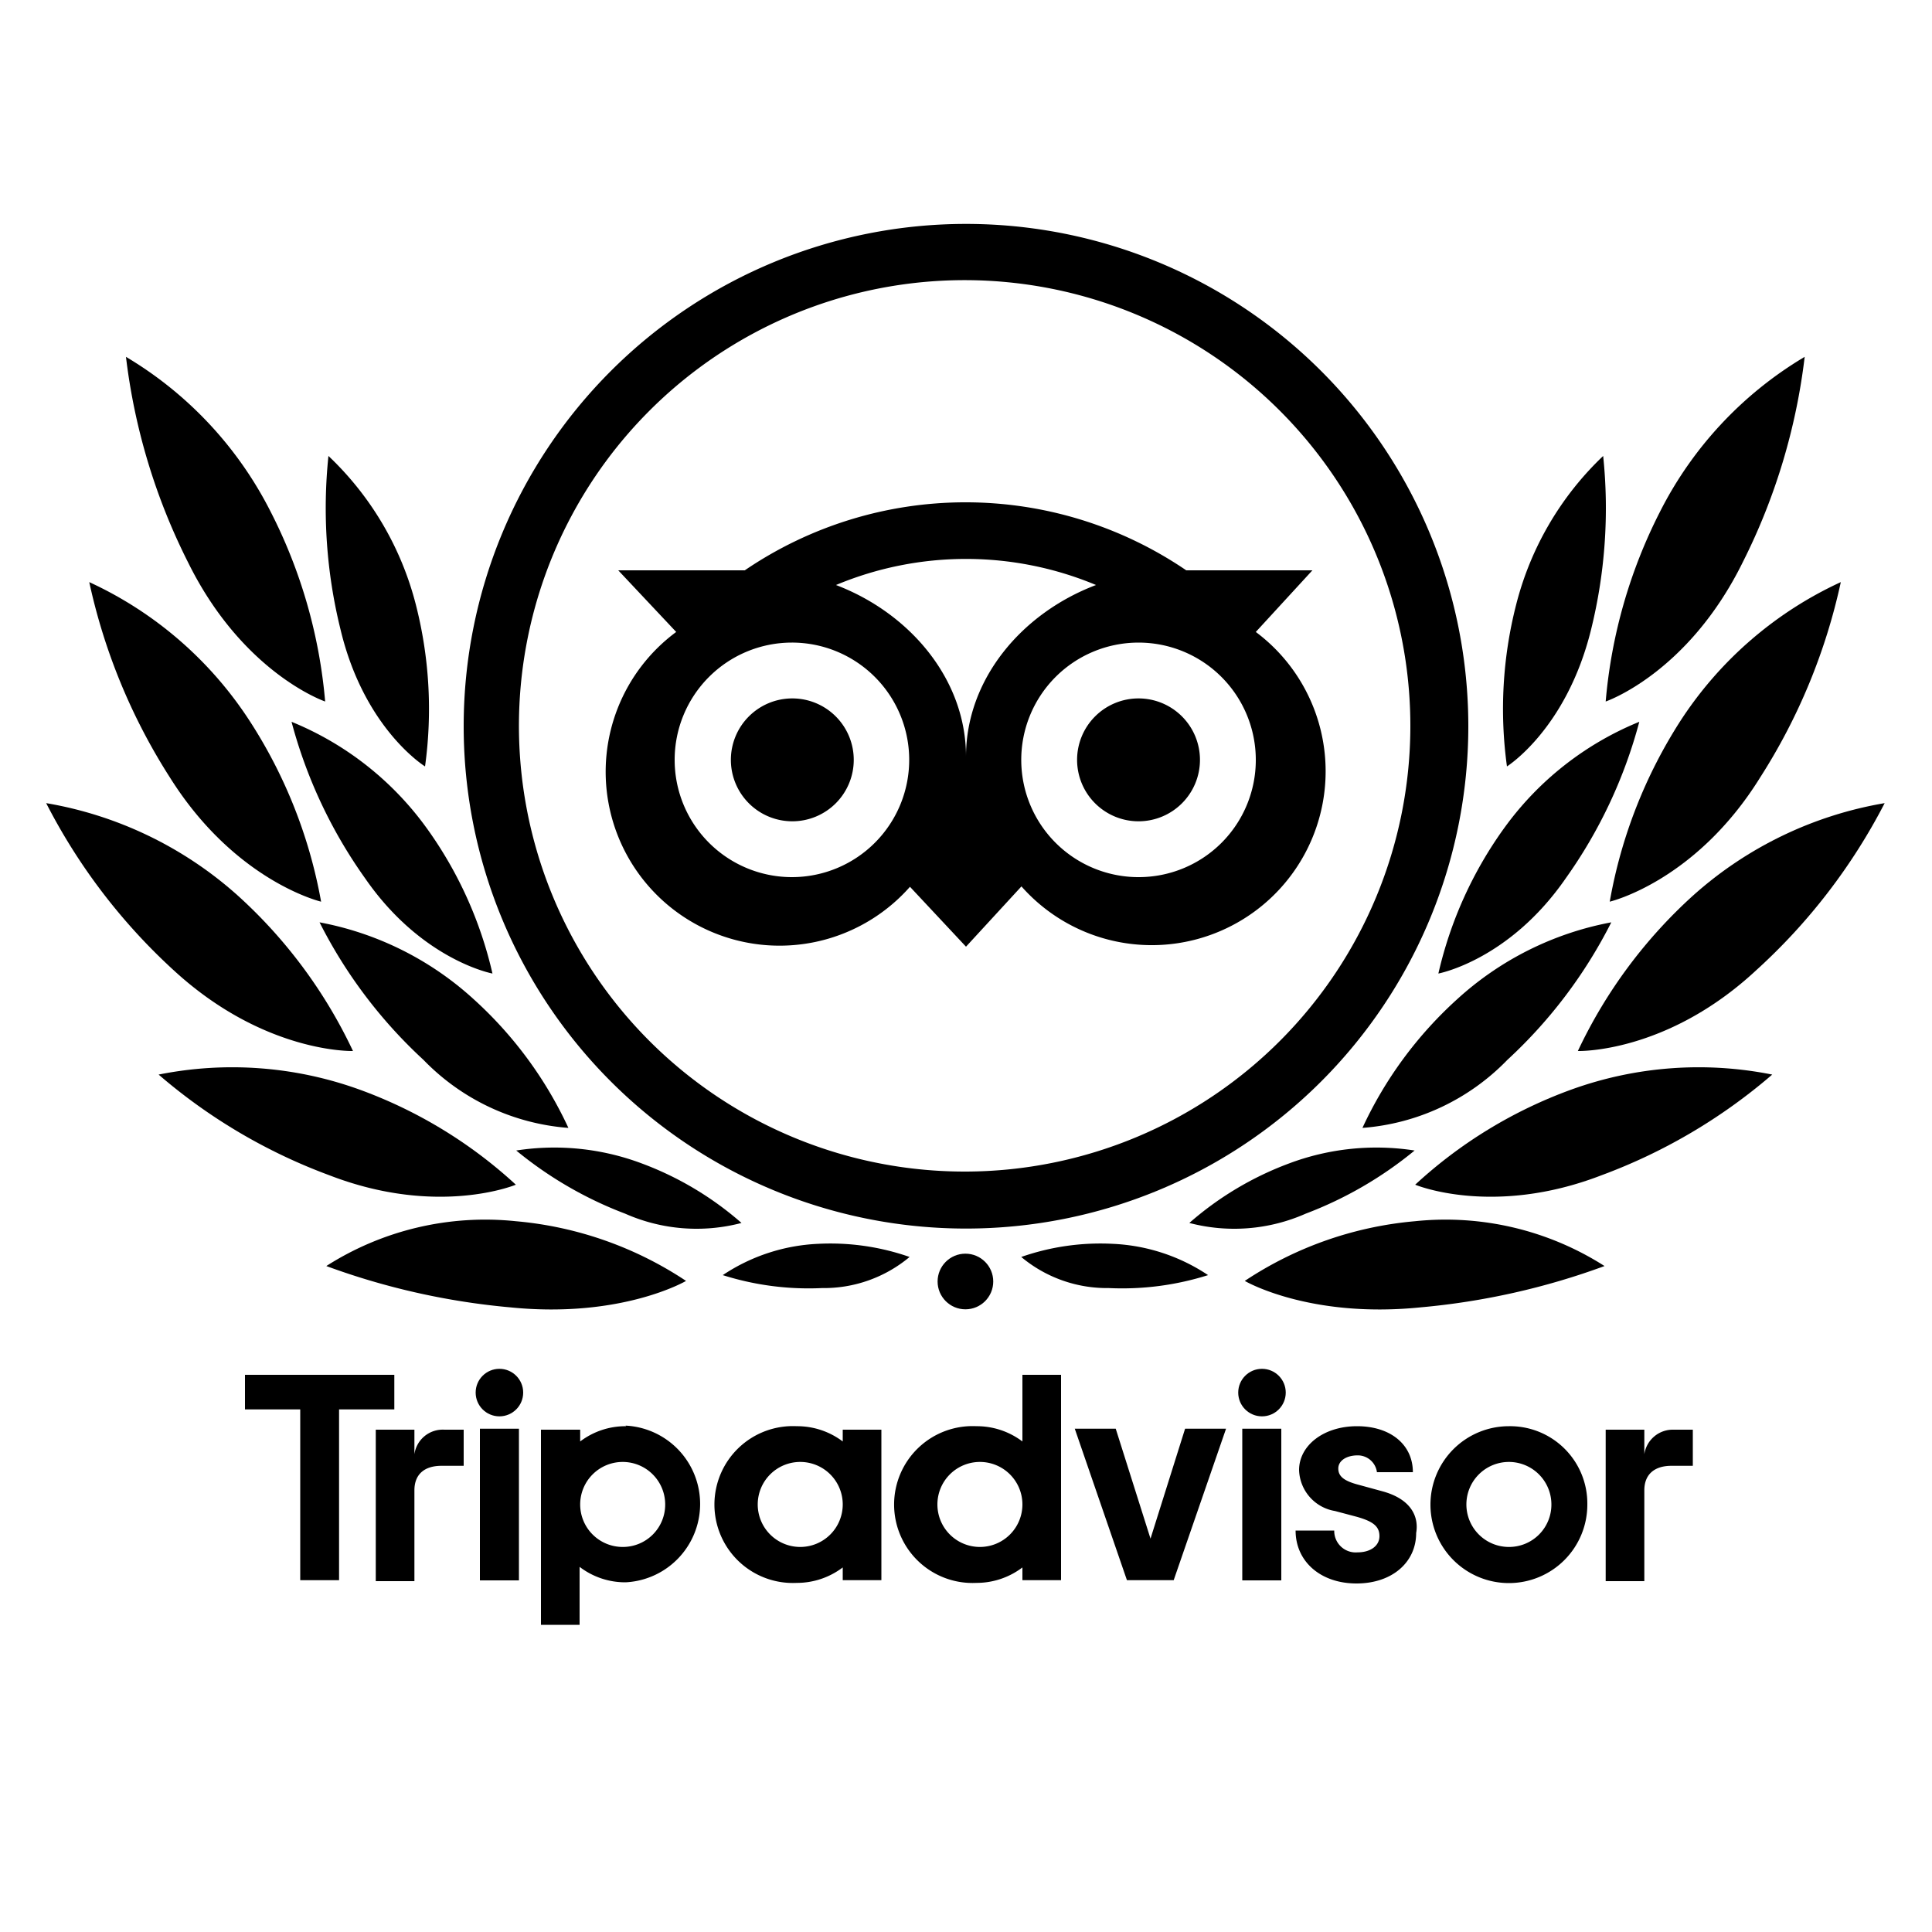 <svg id="Livello_1" data-name="Livello 1" xmlns="http://www.w3.org/2000/svg" viewBox="0 0 100 100"><title>Plan de travail 1</title><path d="M50,11.59a26,26,0,1,0,26,26A26,26,0,0,0,50,11.59Zm0,49.05A23.07,23.07,0,1,1,73,37.57,23.07,23.07,0,0,1,50,60.64ZM44.19,39.33A3.18,3.18,0,1,1,41,36.15,3.18,3.18,0,0,1,44.19,39.33Zm17.92,0a3.18,3.18,0,1,1-3.18-3.18A3.18,3.18,0,0,1,62.11,39.33ZM65,32.71l2.93-3.19H61.4a20.3,20.3,0,0,0-22.85,0H32L35,32.71A9,9,0,1,0,47.1,45.9L50,49l2.87-3.12A9,9,0,1,0,65,32.71ZM41,45.4a6.07,6.07,0,1,1,6.06-6.07A6.07,6.07,0,0,1,41,45.4Zm9-6.24c0-4-2.9-7.42-6.73-8.88a17.45,17.45,0,0,1,13.46,0C52.87,31.74,50,35.17,50,39.16Zm9,6.24A6.07,6.07,0,1,1,65,39.33,6.06,6.06,0,0,1,58.93,45.4Z"/><path d="M35.51,66.3a18.89,18.89,0,0,0-8.81-3.09,15.28,15.28,0,0,0-9.81,2.32,37.14,37.14,0,0,0,9.54,2.14C32.19,68.25,35.51,66.3,35.51,66.3Z"/><path d="M26.7,61.32a24.06,24.06,0,0,0-8.11-4.93,19.38,19.38,0,0,0-10.38-.77,28.84,28.84,0,0,0,8.86,5.22C22.68,63,26.7,61.32,26.7,61.32Z"/><path d="M18.27,54.4a25.46,25.46,0,0,0-6-8.08,19.83,19.83,0,0,0-9.88-4.75A30.63,30.63,0,0,0,9,50.23C13.69,54.54,18.27,54.4,18.27,54.4Z"/><path d="M16.62,46.67a25.43,25.43,0,0,0-3.72-9.39,19.73,19.73,0,0,0-8.28-7.15A30.85,30.85,0,0,0,8.8,40.25C12.18,45.63,16.62,46.67,16.62,46.67Z"/><path d="M16.83,36.31A26.56,26.56,0,0,0,14,26.47a19.64,19.64,0,0,0-7.48-8A32,32,0,0,0,9.73,29.1C12.57,34.86,16.83,36.31,16.83,36.31Z"/><path d="M29.42,58.38a20.69,20.69,0,0,0-4.88-6.64,16.26,16.26,0,0,0-8-4,25,25,0,0,0,5.38,7.12A11.66,11.66,0,0,0,29.42,58.38Z"/><path d="M38.38,63.3a16.6,16.6,0,0,0-5.16-3.08,12.86,12.86,0,0,0-6.5-.67,20.06,20.06,0,0,0,5.64,3.27A9.14,9.14,0,0,0,38.38,63.3Z"/><path d="M47.08,65.06a12.41,12.41,0,0,0-4.73-.68A9.65,9.65,0,0,0,37.41,66a14.73,14.73,0,0,0,5.14.67A6.91,6.91,0,0,0,47.08,65.06Z"/><path d="M25.49,50.39a20.81,20.81,0,0,0-3.4-7.52,16.14,16.14,0,0,0-7-5.51,25,25,0,0,0,3.8,8.09C21.83,49.71,25.49,50.39,25.49,50.39Z"/><path d="M22,39.67a21.76,21.76,0,0,0-.47-8.35A16.07,16.07,0,0,0,17,23.6a26.15,26.15,0,0,0,.63,9C18.86,37.74,22,39.67,22,39.67Z"/><path d="M64.43,66.3a18.89,18.89,0,0,1,8.81-3.09,15.28,15.28,0,0,1,9.81,2.32,37.14,37.14,0,0,1-9.54,2.14C67.75,68.25,64.43,66.3,64.43,66.3Z"/><path d="M73.25,61.32a23.94,23.94,0,0,1,8.1-4.93,19.38,19.38,0,0,1,10.38-.77,28.84,28.84,0,0,1-8.86,5.22C77.26,63,73.25,61.32,73.25,61.32Z"/><path d="M81.67,54.4a25.46,25.46,0,0,1,6-8.08,19.83,19.83,0,0,1,9.88-4.75,30.63,30.63,0,0,1-6.66,8.66C86.25,54.54,81.67,54.4,81.67,54.4Z"/><path d="M83.32,46.67A25.43,25.43,0,0,1,87,37.28a19.73,19.73,0,0,1,8.28-7.15,30.85,30.85,0,0,1-4.18,10.12C87.76,45.63,83.32,46.67,83.32,46.67Z"/><path d="M83.11,36.31a26.56,26.56,0,0,1,2.82-9.84,19.64,19.64,0,0,1,7.48-8,32,32,0,0,1-3.2,10.62C87.37,34.86,83.11,36.31,83.11,36.31Z"/><path d="M70.52,58.38a20.69,20.69,0,0,1,4.88-6.64,16.26,16.26,0,0,1,8-4,25,25,0,0,1-5.38,7.12A11.66,11.66,0,0,1,70.52,58.38Z"/><path d="M61.56,63.3a16.6,16.6,0,0,1,5.16-3.08,12.86,12.86,0,0,1,6.5-.67,20.06,20.06,0,0,1-5.64,3.27A9.14,9.14,0,0,1,61.56,63.3Z"/><path d="M52.86,65.06a12.41,12.41,0,0,1,4.73-.68A9.65,9.65,0,0,1,62.53,66a14.73,14.73,0,0,1-5.14.67A6.91,6.91,0,0,1,52.86,65.06Z"/><path d="M74.45,50.39a20.81,20.81,0,0,1,3.4-7.52,16.14,16.14,0,0,1,7-5.51,25,25,0,0,1-3.8,8.09C78.11,49.71,74.45,50.39,74.45,50.39Z"/><path d="M78,39.67a21.76,21.76,0,0,1,.47-8.35,16.07,16.07,0,0,1,4.51-7.72,26.15,26.15,0,0,1-.63,9C81.08,37.74,78,39.67,78,39.67Z"/><circle cx="49.97" cy="66.33" r="1.44"/><path d="M21.45,75.27V74h-2v7.84h2v-4.7c0-.85.54-1.27,1.4-1.27H24V74H23A1.48,1.48,0,0,0,21.45,75.27Z"/><rect x="24.84" y="73.95" width="2.02" height="7.85"/><path d="M32.41,73.82a3.87,3.87,0,0,0-2.38.79V74H28V84.1h2v-3a3.88,3.88,0,0,0,2.38.8,4.06,4.06,0,0,0,0-8.11Zm-.18,6.25a2.2,2.2,0,1,1,2.2-2.2A2.19,2.19,0,0,1,32.23,80.07Z"/><path d="M71.52,77.18l-1.17-.32c-.78-.2-1.08-.44-1.08-.85s.43-.68,1-.68a1,1,0,0,1,1,.87v0h1.86v0c0-1.43-1.16-2.38-2.89-2.38s-3,1-3,2.27a2.22,2.22,0,0,0,1.86,2.12l1.13.3c.85.24,1.17.5,1.17,1s-.46.84-1.14.84a1.11,1.11,0,0,1-1.2-1.13v0h-2v0c0,1.61,1.3,2.74,3.15,2.74s3.09-1.1,3.09-2.61C73.44,78.57,73.11,77.6,71.52,77.18Z"/><path d="M43.62,74.61a3.91,3.91,0,0,0-2.38-.79,4.06,4.06,0,1,0,0,8.11,3.92,3.92,0,0,0,2.38-.8v.66h2V74h-2Zm-2.2,5.46a2.2,2.2,0,1,1,2.2-2.2h0A2.2,2.2,0,0,1,41.42,80.07Z"/><path d="M52.92,74.61a3.91,3.91,0,0,0-2.38-.79,4.06,4.06,0,1,0,0,8.11,3.92,3.92,0,0,0,2.38-.8v.66h2V71.16h-2Zm-2.2,5.46a2.2,2.2,0,1,1,2.2-2.2A2.2,2.2,0,0,1,50.72,80.07Z"/><rect x="64.3" y="73.95" width="2.02" height="7.85"/><path d="M78.1,73.82a4.06,4.06,0,1,0,4.06,4.05A4,4,0,0,0,78.1,73.82Zm0,6.25a2.2,2.2,0,1,1,2.2-2.2A2.19,2.19,0,0,1,78.1,80.07Z"/><path d="M85.11,75.27V74h-2v7.84h2v-4.7c0-.85.55-1.27,1.4-1.27h1.11V74h-1A1.49,1.49,0,0,0,85.11,75.27Z"/><polygon points="20.41 71.16 12.68 71.16 12.68 72.95 15.54 72.95 15.54 81.79 17.55 81.79 17.55 72.95 20.41 72.95 20.41 71.16"/><polygon points="59.55 79.64 57.75 73.95 55.63 73.95 58.33 81.79 60.75 81.79 63.46 73.95 61.34 73.95 59.55 79.64"/><circle cx="25.85" cy="72.08" r="1.23"/><circle cx="65.32" cy="72.08" r="1.23"/></svg>